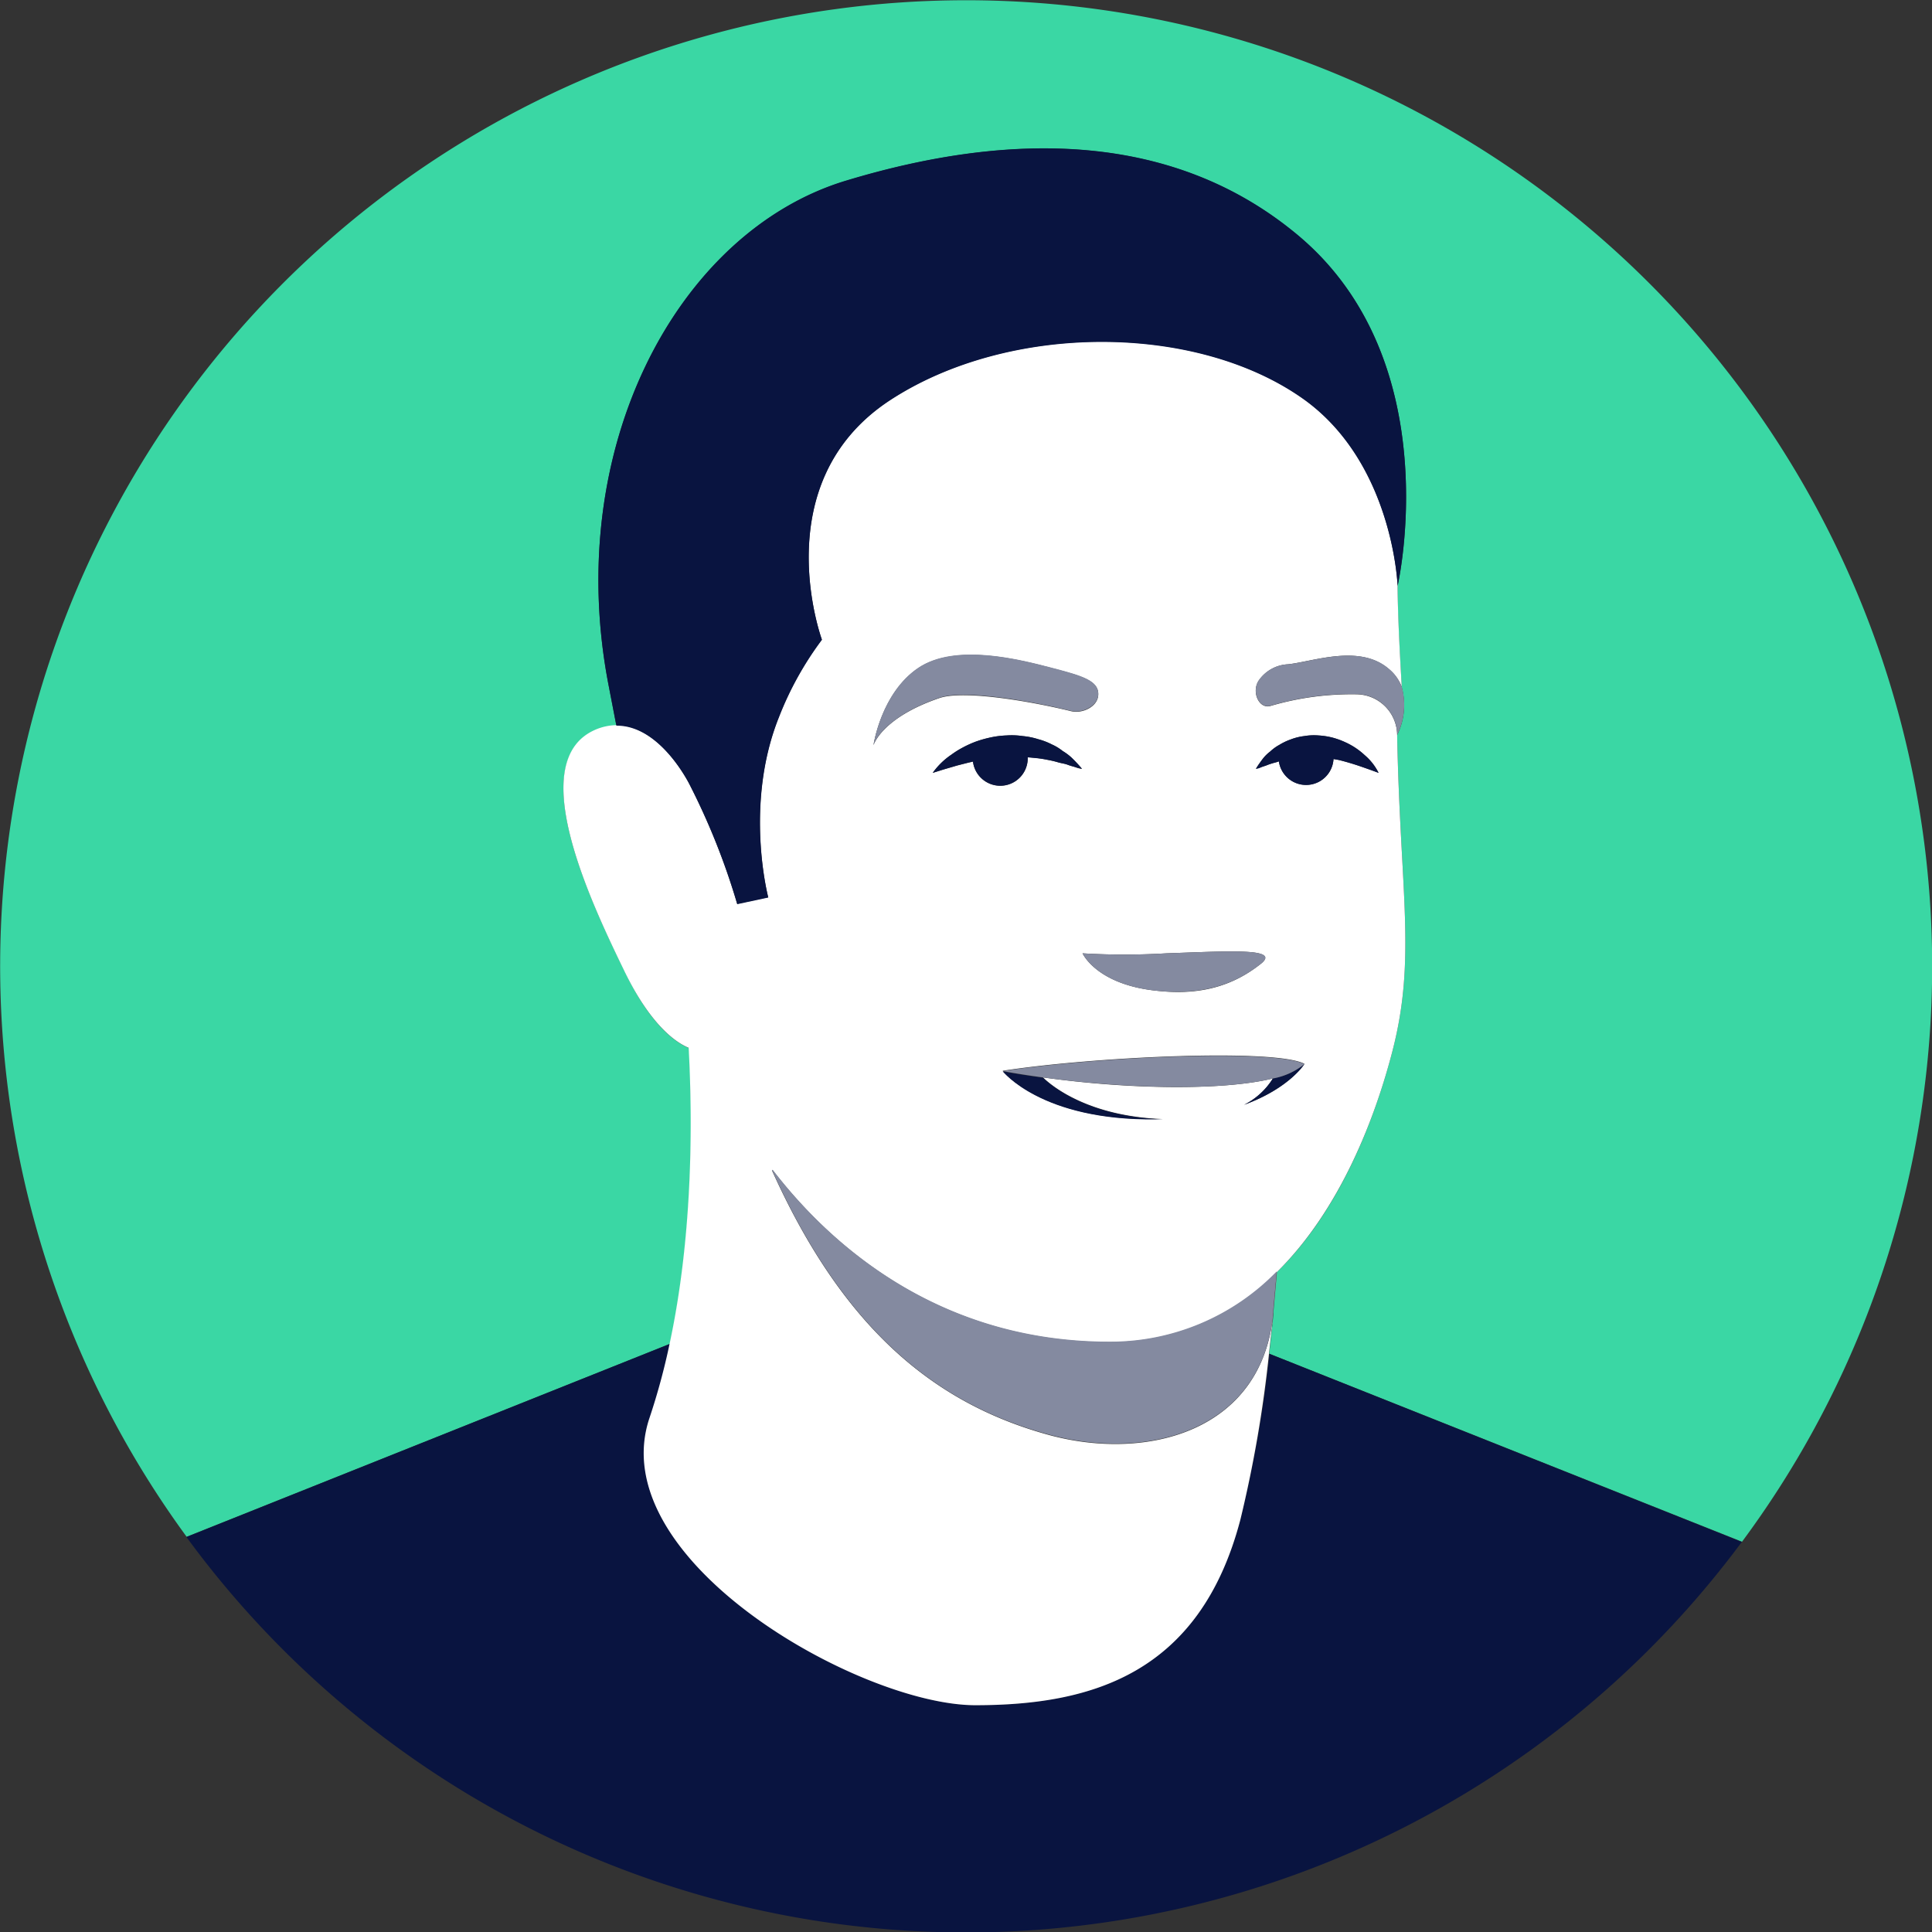 <svg xmlns="http://www.w3.org/2000/svg" viewBox="0 0 180 180"><rect x="0" y="0" width="180" height="180" fill="#333333" stroke="none"/><defs><style>.cls-1{fill:#3ad7a4;}.cls-2{fill:#091440;}.cls-3{fill:#fff;}.cls-4{fill:#848aa0;}</style></defs><title>DZ</title><g id="illustrations"><path id="_Path_" data-name="&lt;Path&gt;" class="cls-1" d="M62.43,125.2c2.16-10.09,2.14-20.66,1.77-27.55-2.11-.88-4.24-3.46-6-7.17C55.05,84.05,48.69,70.75,55.61,68a5.14,5.14,0,0,1,1.82-.37c-.23-1.18-.47-2.44-.73-3.78-4.28-22.09,6.43-42.24,22.11-47s30.67-4.46,42.08,5.05c14.14,11.78,9.32,32.7,9.32,32.7,0,3.19.27,7.35.39,9.45h0a6.27,6.27,0,0,1-.43,4.43c.28,14.58,1.78,20.72-.4,29.29-1.65,6.45-4.93,15-10.79,20.73-.1,1.21-.21,2.42-.33,3.64v.12s0,.06,0,.1c-.12,1.26-.26,2.51-.4,3.76l44.05,17.52a90,90,0,1,0-144.91-.46Z"/><path id="_Path_2" data-name="&lt;Path&gt;" class="cls-2" d="M115.56,141.59c-3.79,14.43-14,17.28-24.69,17.28s-34.79-13.56-30.32-26.73a61.66,61.66,0,0,0,1.88-6.94l-45.06,18a90,90,0,0,0,144.91.46l-44-17.52A117,117,0,0,1,115.56,141.59Z"/><path id="_Compound_Path_" data-name="&lt;Compound Path&gt;" class="cls-3" d="M90.87,158.87c10.72,0,20.9-2.85,24.69-17.28a117,117,0,0,0,2.67-15.49c.14-1.25.28-2.5.4-3.76-1,11-11.68,13.81-20.77,11.39-11.11-3-19.45-10.3-25.94-24.69H72c6.32,8.19,16.61,16,31.37,16a21.6,21.6,0,0,0,15.6-6.53c-.11,1.27-.24,2.68-.32,3.63.12-1.22.23-2.43.33-3.64,5.86-5.78,9.14-14.28,10.79-20.73,2.18-8.57.68-14.71.4-29.29a3.83,3.83,0,0,0-3.74-3.79,26.79,26.79,0,0,0-8.05,1.08c-1.09.33-1.83-1.34-1.08-2.4A3.51,3.51,0,0,1,120,61.89c2.37-.26,6.68-1.91,9.39.44A4,4,0,0,1,130.6,64h0c-.12-2.1-.37-6.26-.39-9.45,0,0-.4-11.38-8.68-17.33-10-7.2-27.55-7.2-38.63.06-11.69,7.67-6.33,22.3-6.33,22.3a30.4,30.4,0,0,0-4,7.2c-3.28,8.17-1,16.81-1,16.81l-2.89.62a64.2,64.2,0,0,0-4.42-11.1s-2.71-5.57-6.84-5.55a5.14,5.14,0,0,0-1.82.37c-6.92,2.79-.56,16.09,2.56,22.52,1.79,3.71,3.92,6.29,6,7.17.37,6.89.39,17.46-1.77,27.55a61.66,61.66,0,0,1-1.88,6.94C56.08,145.31,80.15,158.87,90.87,158.87Zm4.88-88.3a2.56,2.56,0,0,1-5.1.39l-.44.1-1.06.27c-.65.19-1.21.35-1.61.48l-.64.2a6.78,6.78,0,0,1,1.75-1.71,8.11,8.11,0,0,1,1-.63,9.79,9.79,0,0,1,1.22-.56,10.3,10.3,0,0,1,1.4-.4,8.32,8.32,0,0,1,1.5-.19,7,7,0,0,1,1.52.06,6.72,6.72,0,0,1,1.43.29,6.29,6.29,0,0,1,1.28.49,4.59,4.59,0,0,1,1,.61,5,5,0,0,1,.81.6c.22.21.4.4.55.56.29.31.44.5.44.5s-.25,0-.66-.17c-.2-.06-.44-.12-.7-.22s-.59-.13-.91-.23a9.63,9.63,0,0,0-1-.23,10.42,10.42,0,0,0-1.16-.18l-.64-.06Zm20.16,32.36a6.7,6.7,0,0,0,2.68-2.45c-4.74,1.16-13.62,1-21.42-.1.9.87,4.3,3.62,11.16,3.88l-.63,0c-10.71.14-14.28-4.5-14.28-4.5,8.5-1.31,25.34-2.09,28.11-.65C121.53,99.14,120.11,101.4,115.91,102.93Zm1.41-31.78c.11-.15.24-.34.4-.54a3.66,3.66,0,0,1,.63-.6,4,4,0,0,1,.84-.61,5.57,5.57,0,0,1,1.07-.51,5.2,5.2,0,0,1,1.25-.31,5.35,5.35,0,0,1,1.33-.06,6.91,6.91,0,0,1,1.3.2,7.28,7.28,0,0,1,1.19.43,6.7,6.7,0,0,1,1.82,1.21A5.25,5.25,0,0,1,128.44,72s-.79-.3-1.88-.67c-.54-.18-1.17-.37-1.82-.53l-.5-.09a2.56,2.56,0,0,1-5.09.22l-.24.08a7.78,7.78,0,0,0-.76.23c-.21.09-.42.15-.59.21-.34.12-.55.17-.55.17S117.11,71.45,117.32,71.15Zm-8.66,17.67c5.88-.2,10.74-.53,8.78,1-2.21,1.74-5.14,3-9.64,2.49-5.65-.57-6.94-3.49-6.94-3.49A65.78,65.78,0,0,0,108.66,88.82ZM85.55,62.25c3.48-2.34,9.52-.78,12.47,0,2.78.73,4.4,1.18,4.3,2.53-.07,1.07-1.48,1.74-2.53,1.48-3.54-.87-9.89-2-12.24-1.23-5.44,1.85-6.17,4.41-6.17,4.41S82.08,64.6,85.55,62.25Z"/><path id="_Path_3" data-name="&lt;Path&gt;" class="cls-4" d="M103.37,125c-14.76,0-25.05-7.79-31.37-16h-.08c6.49,14.39,14.83,21.72,25.94,24.69,9.09,2.42,19.78-.38,20.77-11.39,0,0,0-.07,0-.1v-.12c.08-1,.21-2.36.32-3.63A21.6,21.6,0,0,1,103.37,125Z"/><path id="_Path_4" data-name="&lt;Path&gt;" class="cls-2" d="M97.54,70.78a9.63,9.63,0,0,1,1,.23c.32.1.65.13.91.23s.5.16.7.22c.41.12.66.17.66.17s-.15-.19-.44-.5c-.15-.16-.33-.35-.55-.56a5,5,0,0,0-.81-.6,4.59,4.59,0,0,0-1-.61,6.29,6.29,0,0,0-1.28-.49,6.72,6.72,0,0,0-1.43-.29,7,7,0,0,0-1.52-.06,8.32,8.32,0,0,0-1.5.19,10.3,10.3,0,0,0-1.4.4,9.79,9.79,0,0,0-1.22.56,8.11,8.11,0,0,0-1,.63A6.78,6.78,0,0,0,86.9,72l.64-.2c.4-.13,1-.29,1.61-.48l1.06-.27.44-.1a2.56,2.56,0,0,0,5.1-.39v0l.64.06A10.42,10.42,0,0,1,97.54,70.78Z"/><path id="_Path_5" data-name="&lt;Path&gt;" class="cls-4" d="M87.55,65c2.35-.8,8.7.36,12.24,1.23,1,.26,2.46-.41,2.53-1.48.1-1.35-1.52-1.8-4.3-2.53-3-.78-9-2.34-12.47,0s-4.17,7.19-4.17,7.19S82.11,66.88,87.55,65Z"/><path id="_Path_6" data-name="&lt;Path&gt;" class="cls-4" d="M129.42,62.33c-2.71-2.35-7-.7-9.39-.44a3.51,3.51,0,0,0-2.73,1.46c-.75,1.06,0,2.73,1.08,2.4a26.79,26.79,0,0,1,8.05-1.08,3.83,3.83,0,0,1,3.74,3.79A6.27,6.27,0,0,0,130.6,64,4,4,0,0,0,129.42,62.33Z"/><path id="_Path_7" data-name="&lt;Path&gt;" class="cls-2" d="M118.15,71.25a7.78,7.78,0,0,1,.76-.23l.24-.08a2.56,2.56,0,0,0,5.09-.22l.5.09c.65.16,1.28.35,1.82.53,1.09.37,1.88.67,1.88.67a5.25,5.25,0,0,0-1.29-1.65,6.7,6.7,0,0,0-1.82-1.21,7.28,7.28,0,0,0-1.19-.43,6.91,6.91,0,0,0-1.3-.2,5.35,5.35,0,0,0-1.33.06,5.2,5.2,0,0,0-1.25.31,5.57,5.57,0,0,0-1.07.51,4,4,0,0,0-.84.61,3.66,3.66,0,0,0-.63.6c-.16.2-.29.39-.4.54s-.31.48-.31.48.21,0,.55-.17C117.73,71.4,117.94,71.34,118.15,71.25Z"/><path id="_Path_8" data-name="&lt;Path&gt;" class="cls-4" d="M107.8,92.31c4.5.46,7.43-.75,9.64-2.49,2-1.53-2.9-1.2-8.78-1a65.78,65.78,0,0,1-7.8,0S102.15,91.74,107.8,92.31Z"/><path id="_Path_9" data-name="&lt;Path&gt;" class="cls-2" d="M107.7,104.29l.63,0c-6.86-.26-10.26-3-11.16-3.88-1.28-.17-2.54-.37-3.75-.59C93.42,99.79,97,104.43,107.7,104.29Z"/><path id="_Path_10" data-name="&lt;Path&gt;" class="cls-2" d="M118.59,100.48a6.7,6.7,0,0,1-2.68,2.45c4.2-1.53,5.62-3.79,5.62-3.79A6.5,6.5,0,0,1,118.59,100.48Z"/><path id="_Path_11" data-name="&lt;Path&gt;" class="cls-4" d="M93.42,99.79c1.21.22,2.47.42,3.75.59,7.8,1.06,16.68,1.26,21.42.1a6.5,6.5,0,0,0,2.94-1.34C118.76,97.7,101.92,98.48,93.42,99.79Z"/><path id="_Path_12" data-name="&lt;Path&gt;" class="cls-2" d="M64.27,73.14a64.2,64.2,0,0,1,4.42,11.1l2.89-.62s-2.28-8.64,1-16.81a30.4,30.4,0,0,1,4-7.2S71.21,45,82.9,37.31c11.08-7.26,28.6-7.26,38.63-.06,8.28,6,8.68,17.33,8.68,17.33s4.82-20.92-9.32-32.7c-11.41-9.51-26.41-9.79-42.08-5.05s-26.39,24.89-22.11,47c.26,1.34.5,2.6.73,3.78C61.56,67.57,64.27,73.14,64.27,73.14Z"/></g></svg>